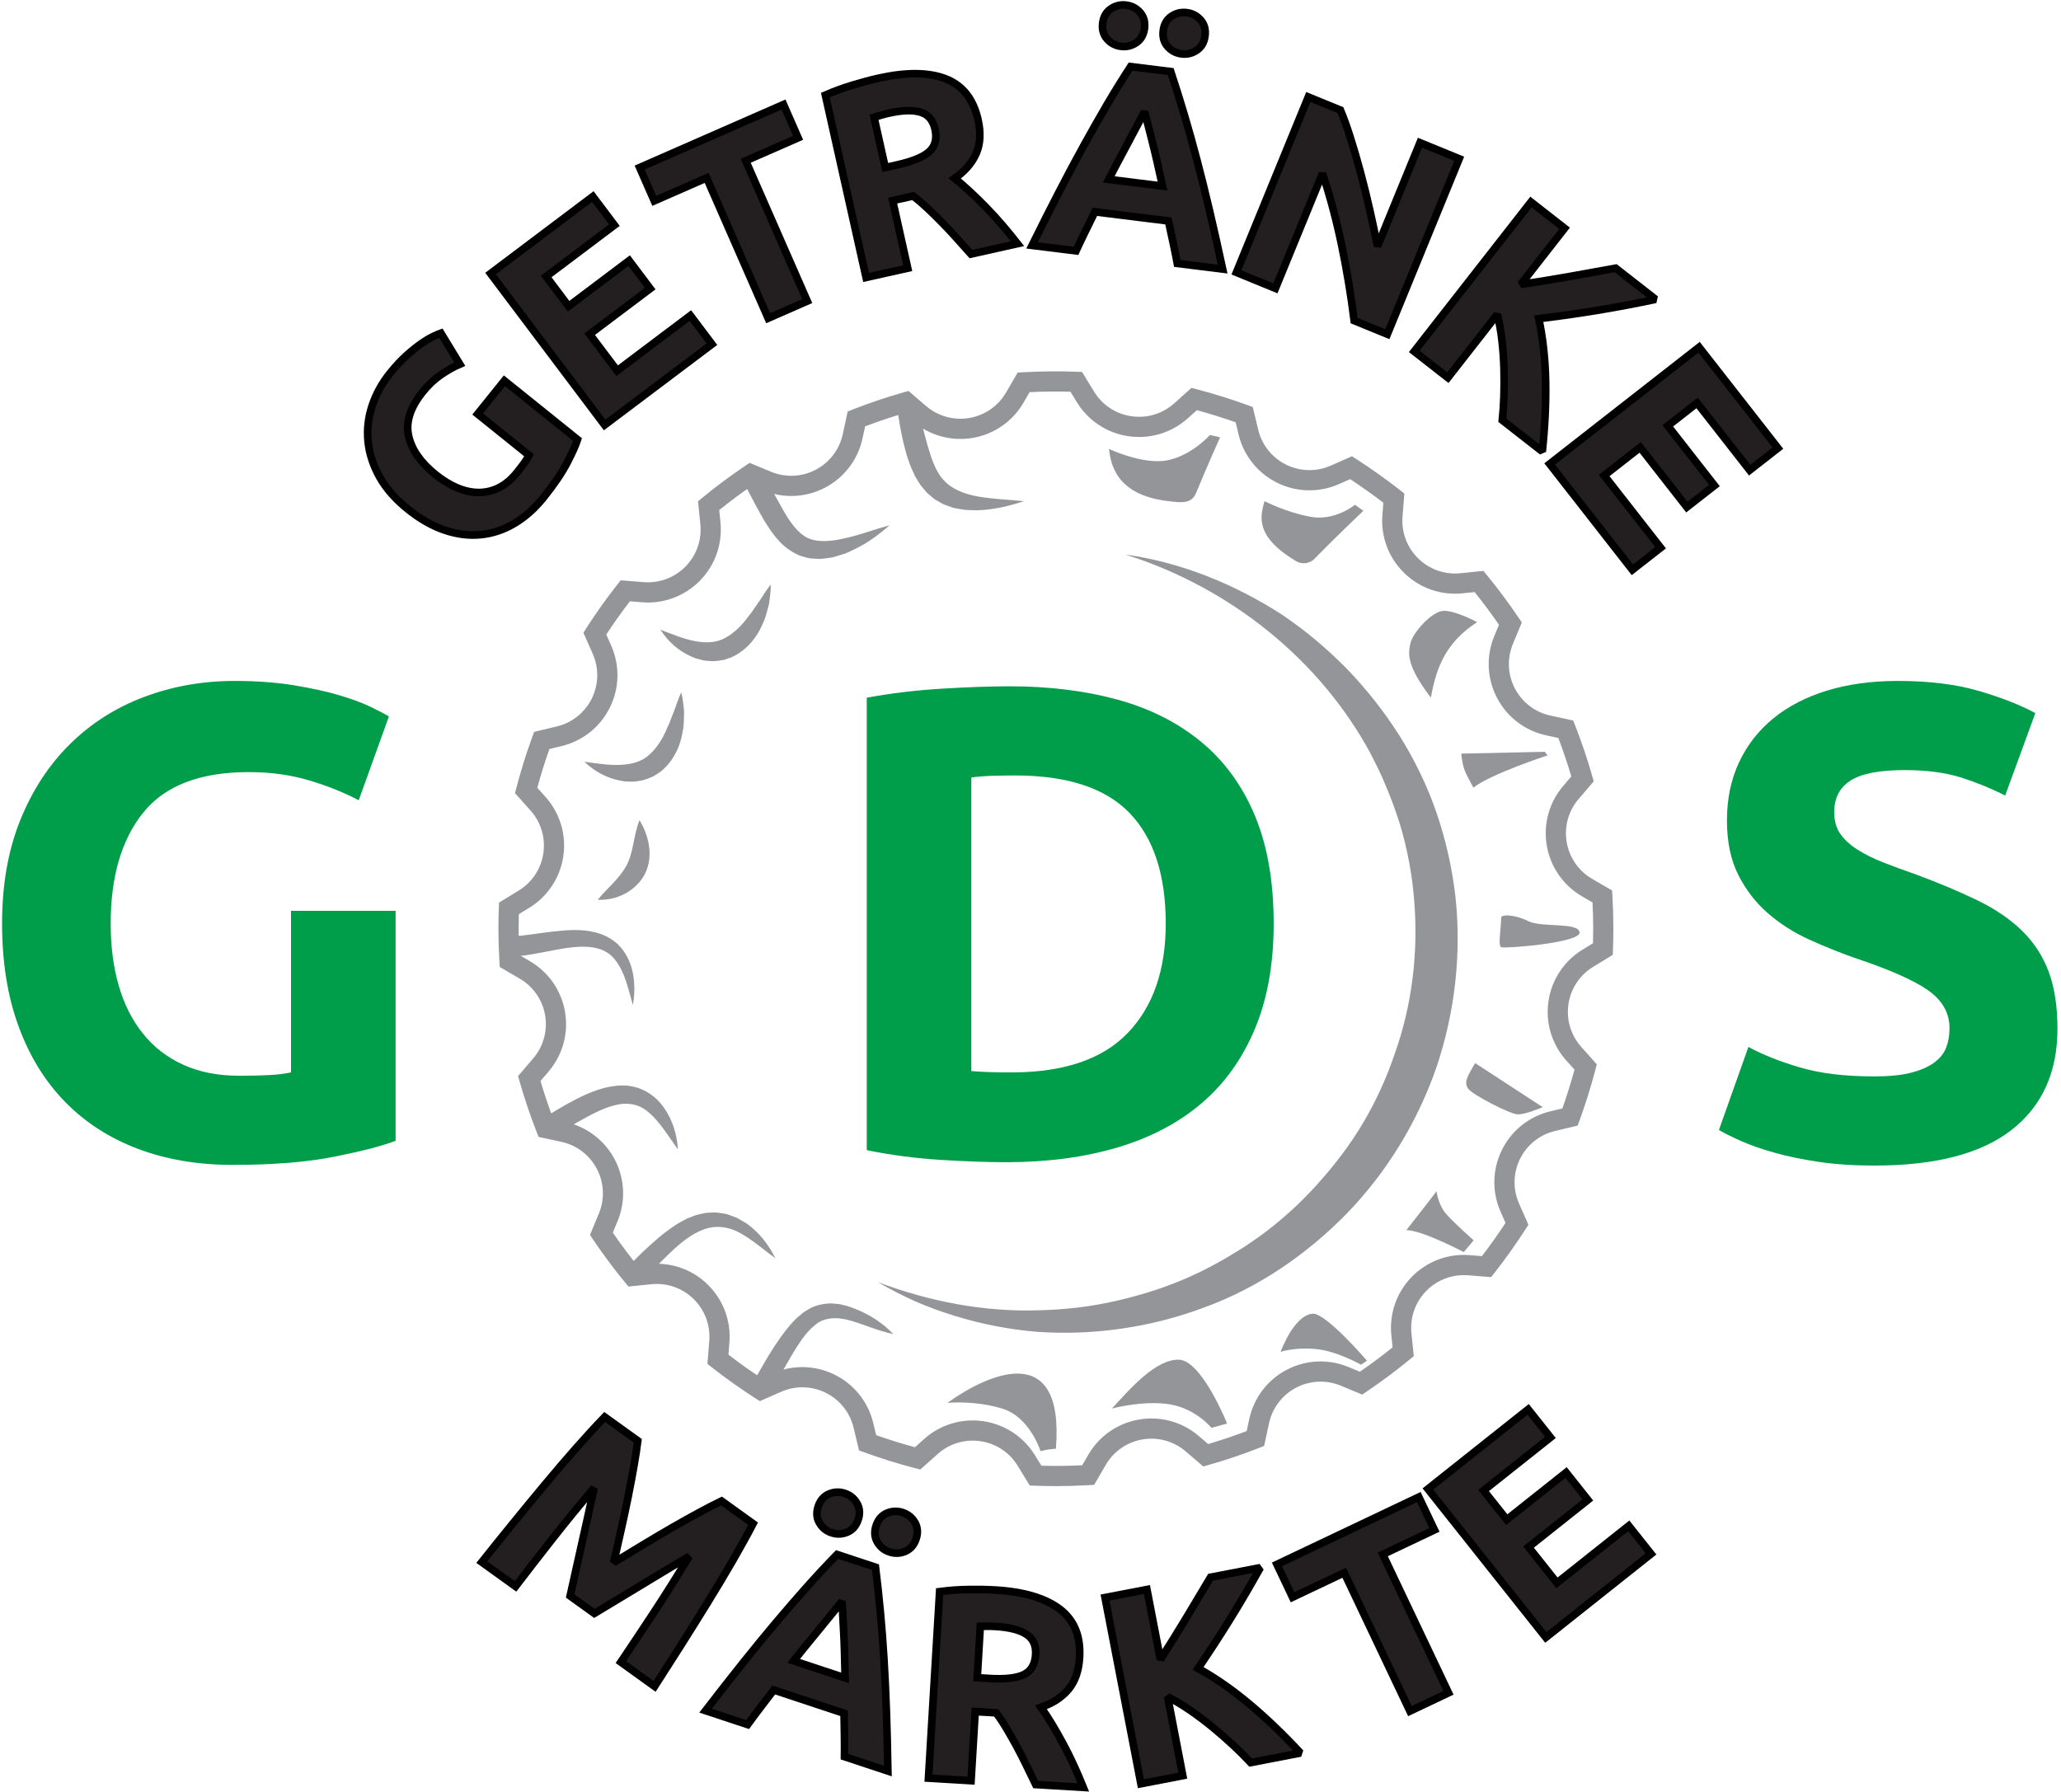 <?xml version="1.0" encoding="UTF-8" standalone="no"?>
<!DOCTYPE svg PUBLIC "-//W3C//DTD SVG 1.1//EN" "http://www.w3.org/Graphics/SVG/1.1/DTD/svg11.dtd">
<svg xmlns="http://www.w3.org/2000/svg" xmlns:xlink="http://www.w3.org/1999/xlink" xmlns:serif="http://www.serif.com/" width="69" height="60" viewBox="0 0 2650 2309" version="1.1" xml:space="preserve" style="fill-rule:evenodd;clip-rule:evenodd;stroke-miterlimit:2;">
    <g transform="matrix(4.167,0,0,4.167,0,0)">
        <path d="M130.058,121.191C126.203,125.981 124.748,130.511 125.692,134.781C126.636,139.052 129.414,143.043 134.029,146.755C136.27,148.558 138.515,149.931 140.762,150.87C143.011,151.81 145.218,152.283 147.384,152.289C149.551,152.295 151.633,151.799 153.631,150.8C155.629,149.801 157.477,148.248 159.174,146.138C160.093,144.996 160.858,144.002 161.468,143.153C162.079,142.305 162.564,141.52 162.929,140.798L147.043,128.016L155.316,117.734L177.925,135.925C177.419,137.545 176.344,139.938 174.701,143.104C173.057,146.271 170.627,149.853 167.411,153.851C164.653,157.279 161.623,159.964 158.324,161.906C155.023,163.848 151.568,164.994 147.955,165.345C144.344,165.696 140.632,165.226 136.821,163.933C133.011,162.642 129.216,160.474 125.437,157.434C121.614,154.358 118.708,151.042 116.718,147.486C114.729,143.931 113.542,140.299 113.161,136.589C112.78,132.88 113.184,129.206 114.375,125.566C115.565,121.928 117.433,118.526 119.979,115.362C121.711,113.21 123.419,111.38 125.101,109.873C126.784,108.369 128.315,107.139 129.696,106.187C131.078,105.236 132.292,104.512 133.343,104.017C134.392,103.523 135.168,103.189 135.671,103.013L141.523,112.609C139.645,113.415 137.698,114.508 135.681,115.888C133.664,117.271 131.789,119.038 130.058,121.191Z" style="fill:rgb(35,31,32);fill-rule:nonzero;"/>
        <path d="M130.058,121.191C126.203,125.981 124.748,130.511 125.692,134.781C126.636,139.052 129.414,143.043 134.029,146.755C136.27,148.558 138.515,149.931 140.762,150.87C143.011,151.81 145.218,152.283 147.384,152.289C149.551,152.295 151.633,151.799 153.631,150.8C155.629,149.801 157.477,148.248 159.174,146.138C160.093,144.996 160.858,144.002 161.468,143.153C162.079,142.305 162.564,141.52 162.929,140.798L147.043,128.016L155.316,117.734L177.925,135.925C177.419,137.545 176.344,139.938 174.701,143.104C173.057,146.271 170.627,149.853 167.411,153.851C164.653,157.279 161.623,159.964 158.324,161.906C155.023,163.848 151.568,164.994 147.955,165.345C144.344,165.696 140.632,165.226 136.821,163.933C133.011,162.642 129.216,160.474 125.437,157.434C121.614,154.358 118.708,151.042 116.718,147.486C114.729,143.931 113.542,140.299 113.161,136.589C112.78,132.88 113.184,129.206 114.375,125.566C115.565,121.928 117.433,118.526 119.979,115.362C121.711,113.21 123.419,111.38 125.101,109.873C126.784,108.369 128.315,107.139 129.696,106.187C131.078,105.236 132.292,104.512 133.343,104.017C134.392,103.523 135.168,103.189 135.671,103.013L141.523,112.609C139.645,113.415 137.698,114.508 135.681,115.888C133.664,117.271 131.789,119.038 130.058,121.191Z" style="fill:none;stroke:black;stroke-width:2.35px;"/>
        <path d="M186.298,131.42L151.027,84.587L182.655,60.767L189.322,69.62L168.237,85.5L175.159,94.691L193.878,80.592L200.393,89.243L181.673,103.341L190.173,114.627L212.812,97.577L219.479,106.429L186.298,131.42Z" style="fill:rgb(35,31,32);fill-rule:nonzero;"/>
        <path d="M186.298,131.42L151.027,84.587L182.655,60.767L189.322,69.62L168.237,85.5L175.159,94.691L193.878,80.592L200.393,89.243L181.673,103.341L190.173,114.627L212.812,97.577L219.479,106.429L186.298,131.42Z" style="fill:none;stroke:black;stroke-width:2.35px;"/>
        <path d="M241.606,32.314L246.124,42.619L229.93,49.719L248.952,93.109L236.864,98.408L217.842,55.018L201.648,62.117L197.13,51.812L241.606,32.314Z" style="fill:rgb(35,31,32);fill-rule:nonzero;"/>
        <path d="M241.606,32.314L246.124,42.619L229.93,49.719L248.952,93.109L236.864,98.408L217.842,55.018L201.648,62.117L197.13,51.812L241.606,32.314Z" style="fill:none;stroke:black;stroke-width:2.35px;"/>
        <path d="M274.17,34.996C273.233,35.205 272.401,35.421 271.67,35.641C270.939,35.862 270.25,36.074 269.602,36.276L273.067,51.799L276.7,50.988C281.543,49.907 284.876,48.528 286.698,46.849C288.519,45.172 289.105,42.874 288.454,39.956C287.827,37.149 286.321,35.39 283.938,34.679C281.555,33.969 278.299,34.074 274.17,34.996ZM270.976,24.18C279.563,22.263 286.481,22.322 291.732,24.357C296.983,26.393 300.328,30.63 301.766,37.071C302.663,41.089 302.468,44.557 301.184,47.472C299.898,50.39 297.683,52.95 294.534,55.155C296.01,56.329 297.585,57.696 299.264,59.257C300.941,60.819 302.624,62.466 304.311,64.198C305.998,65.931 307.663,67.755 309.304,69.672C310.946,71.588 312.495,73.482 313.953,75.351L299.553,78.567C298.085,76.93 296.597,75.269 295.089,73.582C293.582,71.896 292.06,70.27 290.522,68.707C288.983,67.143 287.479,65.673 286.012,64.296C284.545,62.92 283.11,61.693 281.711,60.618L275.353,62.038L280.017,82.928L267.136,85.803L254.546,29.409C257.23,28.232 260.047,27.198 262.999,26.308C265.949,25.419 268.608,24.709 270.976,24.18Z" style="fill:rgb(35,31,32);fill-rule:nonzero;"/>
        <path d="M274.17,34.996C273.233,35.205 272.401,35.421 271.67,35.641C270.939,35.862 270.25,36.074 269.602,36.276L273.067,51.799L276.7,50.988C281.543,49.907 284.876,48.528 286.698,46.849C288.519,45.172 289.105,42.874 288.454,39.956C287.827,37.149 286.321,35.39 283.938,34.679C281.555,33.969 278.299,34.074 274.17,34.996ZM270.976,24.18C279.563,22.263 286.481,22.322 291.732,24.357C296.983,26.393 300.328,30.63 301.766,37.071C302.663,41.089 302.468,44.557 301.184,47.472C299.898,50.39 297.683,52.95 294.534,55.155C296.01,56.329 297.585,57.696 299.264,59.257C300.941,60.819 302.624,62.466 304.311,64.198C305.998,65.931 307.663,67.755 309.304,69.672C310.946,71.588 312.495,73.482 313.953,75.351L299.553,78.567C298.085,76.93 296.597,75.269 295.089,73.582C293.582,71.896 292.06,70.27 290.522,68.707C288.983,67.143 287.479,65.673 286.012,64.296C284.545,62.92 283.11,61.693 281.711,60.618L275.353,62.038L280.017,82.928L267.136,85.803L254.546,29.409C257.23,28.232 260.047,27.198 262.999,26.308C265.949,25.419 268.608,24.709 270.976,24.18Z" style="fill:none;stroke:black;stroke-width:2.35px;"/>
        <path d="M364.683,16.665C362.947,16.449 361.508,15.688 360.364,14.38C359.218,13.074 358.768,11.441 359.012,9.481C359.255,7.522 360.09,6.049 361.522,5.061C362.95,4.075 364.533,3.688 366.269,3.903C368.003,4.118 369.443,4.881 370.588,6.188C371.732,7.495 372.185,9.129 371.94,11.087C371.697,13.047 370.859,14.52 369.432,15.507C367.999,16.495 366.419,16.88 364.683,16.665ZM353.216,34.507C352.82,35.316 352.249,36.413 351.506,37.797C350.763,39.181 349.913,40.782 348.958,42.599C348.003,44.416 346.936,46.415 345.765,48.596C344.591,50.778 343.39,53.069 342.162,55.47L358.799,57.537C358.221,54.903 357.659,52.385 357.11,49.983C356.561,47.581 356.03,45.38 355.516,43.38C355.001,41.38 354.55,39.619 354.166,38.095C353.779,36.572 353.461,35.377 353.216,34.507ZM345.962,14.339C344.227,14.123 342.785,13.362 341.641,12.054C340.497,10.748 340.046,9.115 340.289,7.155C340.533,5.196 341.369,3.723 342.8,2.735C344.229,1.749 345.81,1.361 347.546,1.577C349.281,1.793 350.721,2.555 351.867,3.861C353.012,5.17 353.462,6.803 353.22,8.761C352.975,10.721 352.139,12.194 350.709,13.181C349.278,14.169 347.695,14.554 345.962,14.339ZM363.361,81.463C362.965,79.36 362.527,77.198 362.048,74.975C361.567,72.752 361.088,70.537 360.612,68.333L337.888,65.51C336.89,67.542 335.89,69.577 334.888,71.618C333.883,73.659 332.939,75.645 332.053,77.573L318.452,75.884C321.42,69.887 324.216,64.352 326.842,59.278C329.467,54.206 332.013,49.435 334.477,44.967C336.942,40.499 339.349,36.266 341.699,32.266C344.048,28.268 346.456,24.375 348.923,20.589L361.338,22.131C362.749,26.399 364.119,30.761 365.45,35.217C366.781,39.674 368.098,44.37 369.395,49.305C370.695,54.24 372,59.489 373.306,65.051C374.613,70.613 375.975,76.665 377.389,83.205L363.361,81.463Z" style="fill:rgb(35,31,32);fill-rule:nonzero;"/>
        <path d="M364.683,16.665C362.947,16.449 361.508,15.688 360.364,14.38C359.218,13.074 358.768,11.441 359.012,9.481C359.255,7.522 360.09,6.049 361.522,5.061C362.95,4.075 364.533,3.688 366.269,3.903C368.003,4.118 369.443,4.881 370.588,6.188C371.732,7.495 372.185,9.129 371.94,11.087C371.697,13.047 370.859,14.52 369.432,15.507C367.999,16.495 366.419,16.88 364.683,16.665ZM353.216,34.507C352.82,35.316 352.249,36.413 351.506,37.797C350.763,39.181 349.913,40.782 348.958,42.599C348.003,44.416 346.936,46.415 345.765,48.596C344.591,50.778 343.39,53.069 342.162,55.47L358.799,57.537C358.221,54.903 357.659,52.385 357.11,49.983C356.561,47.581 356.03,45.38 355.516,43.38C355.001,41.38 354.55,39.619 354.166,38.095C353.779,36.572 353.461,35.377 353.216,34.507ZM345.962,14.339C344.227,14.123 342.785,13.362 341.641,12.054C340.497,10.748 340.046,9.115 340.289,7.155C340.533,5.196 341.369,3.723 342.8,2.735C344.229,1.749 345.81,1.361 347.546,1.577C349.281,1.793 350.721,2.555 351.867,3.861C353.012,5.17 353.462,6.803 353.22,8.761C352.975,10.721 352.139,12.194 350.709,13.181C349.278,14.169 347.695,14.554 345.962,14.339ZM363.361,81.463C362.965,79.36 362.527,77.198 362.048,74.975C361.567,72.752 361.088,70.537 360.612,68.333L337.888,65.51C336.89,67.542 335.89,69.577 334.888,71.618C333.883,73.659 332.939,75.645 332.053,77.573L318.452,75.884C321.42,69.887 324.216,64.352 326.842,59.278C329.467,54.206 332.013,49.435 334.477,44.967C336.942,40.499 339.349,36.266 341.699,32.266C344.048,28.268 346.456,24.375 348.923,20.589L361.338,22.131C362.749,26.399 364.119,30.761 365.45,35.217C366.781,39.674 368.098,44.37 369.395,49.305C370.695,54.24 372,59.489 373.306,65.051C374.613,70.613 375.975,76.665 377.389,83.205L363.361,81.463Z" style="fill:none;stroke:black;stroke-width:2.35px;"/>
        <path d="M418.049,99.147C417.096,91.504 415.823,83.822 414.233,76.099C412.642,68.378 410.649,60.888 408.26,53.631L393.701,89.174L381.644,84.236L403.866,29.982L413.81,34.054C414.826,36.482 415.864,39.376 416.928,42.736C417.988,46.096 419.019,49.643 420.02,53.374C421.02,57.107 421.966,60.937 422.856,64.866C423.745,68.796 424.552,72.555 425.277,76.143L438.392,44.123L450.527,49.093L428.305,103.347L418.049,99.147Z" style="fill:rgb(35,31,32);fill-rule:nonzero;"/>
        <path d="M418.049,99.147C417.096,91.504 415.823,83.822 414.233,76.099C412.642,68.378 410.649,60.888 408.26,53.631L393.701,89.174L381.644,84.236L403.866,29.982L413.81,34.054C414.826,36.482 415.864,39.376 416.928,42.736C417.988,46.096 419.019,49.643 420.02,53.374C421.02,57.107 421.966,60.937 422.856,64.866C423.745,68.796 424.552,72.555 425.277,76.143L438.392,44.123L450.527,49.093L428.305,103.347L418.049,99.147Z" style="fill:none;stroke:black;stroke-width:2.35px;"/>
        <path d="M463.852,129.946C464.09,127.711 464.256,125.224 464.349,122.486C464.441,119.747 464.449,116.917 464.366,113.997C464.283,111.077 464.077,108.176 463.744,105.296C463.411,102.415 462.931,99.726 462.303,97.225L447.016,116.794L436.615,108.669L472.708,62.467L483.108,70.591L469.543,87.957C474.412,87.236 479.424,86.422 484.578,85.509C489.731,84.599 494.506,83.739 498.901,82.929L511.243,92.57C505.174,93.859 499.197,94.988 493.317,95.958C487.435,96.929 481.37,97.79 475.121,98.545C476.408,104.515 477.117,110.957 477.245,117.871C477.374,124.784 477.029,132.029 476.217,139.606L463.852,129.946Z" style="fill:rgb(35,31,32);fill-rule:nonzero;"/>
        <path d="M463.852,129.946C464.09,127.711 464.256,125.224 464.349,122.486C464.441,119.747 464.449,116.917 464.366,113.997C464.283,111.077 464.077,108.176 463.744,105.296C463.411,102.415 462.931,99.726 462.303,97.225L447.016,116.794L436.615,108.669L472.708,62.467L483.108,70.591L469.543,87.957C474.412,87.236 479.424,86.422 484.578,85.509C489.731,84.599 494.506,83.739 498.901,82.929L511.243,92.57C505.174,93.859 499.197,94.988 493.317,95.958C487.435,96.929 481.37,97.79 475.121,98.545C476.408,104.515 477.117,110.957 477.245,117.871C477.374,124.784 477.029,132.029 476.217,139.606L463.852,129.946Z" style="fill:none;stroke:black;stroke-width:2.35px;"/>
        <path d="M478.491,143.468L524.69,107.372L549.067,138.57L540.334,145.394L524.081,124.594L515.016,131.678L529.444,150.145L520.912,156.812L506.483,138.346L495.35,147.045L512.8,169.378L504.066,176.201L478.491,143.468Z" style="fill:rgb(35,31,32);fill-rule:nonzero;"/>
        <path d="M478.491,143.468L524.69,107.372L549.067,138.57L540.334,145.394L524.081,124.594L515.016,131.678L529.444,150.145L520.912,156.812L506.483,138.346L495.35,147.045L512.8,169.378L504.066,176.201L478.491,143.468Z" style="fill:none;stroke:black;stroke-width:2.35px;"/>
        <path d="M196.554,445.528C196.294,447.634 195.904,450.185 195.387,453.182C194.868,456.179 194.264,459.391 193.575,462.819C192.885,466.249 192.143,469.727 191.349,473.255C190.553,476.781 189.804,480.099 189.103,483.206C191.825,481.552 194.731,479.785 197.823,477.909C200.912,476.032 203.973,474.223 207.005,472.476C210.035,470.732 212.889,469.136 215.566,467.692C218.241,466.246 220.536,465.065 222.449,464.148L232.203,471.162C230.389,474.65 228.269,478.492 225.843,482.688C223.416,486.883 220.829,491.206 218.081,495.654C215.332,500.105 212.554,504.55 209.744,508.989C206.933,513.43 204.269,517.594 201.753,521.48L191.312,513.972C194.5,509.249 197.939,504.08 201.629,498.465C205.317,492.851 208.925,487.109 212.453,481.239C210.242,482.568 207.792,484.036 205.103,485.646C202.413,487.253 199.734,488.87 197.068,490.496C194.401,492.122 191.843,493.669 189.393,495.138C186.943,496.606 184.852,497.864 183.123,498.913L175.636,493.529C176.079,491.556 176.607,489.174 177.22,486.384C177.832,483.595 178.483,480.676 179.175,477.63C179.868,474.585 180.547,471.531 181.217,468.47C181.885,465.407 182.497,462.617 183.054,460.1C178.611,465.312 174.316,470.56 170.17,475.844C166.021,481.129 162.217,486.035 158.754,490.561L148.313,483.053C151.195,479.43 154.295,475.579 157.61,471.502C160.923,467.424 164.252,463.374 167.596,459.353C170.938,455.331 174.213,451.502 177.418,447.867C180.622,444.232 183.589,440.999 186.319,438.168L196.554,445.528Z" style="fill:rgb(35,31,32);fill-rule:nonzero;"/>
        <path d="M196.554,445.528C196.294,447.634 195.904,450.185 195.387,453.182C194.868,456.179 194.264,459.391 193.575,462.819C192.885,466.249 192.143,469.727 191.349,473.255C190.553,476.781 189.804,480.099 189.103,483.206C191.825,481.552 194.731,479.785 197.823,477.909C200.912,476.032 203.973,474.223 207.005,472.476C210.035,470.732 212.889,469.136 215.566,467.692C218.241,466.246 220.536,465.065 222.449,464.148L232.203,471.162C230.389,474.65 228.269,478.492 225.843,482.688C223.416,486.883 220.829,491.206 218.081,495.654C215.332,500.105 212.554,504.55 209.744,508.989C206.933,513.43 204.269,517.594 201.753,521.48L191.312,513.972C194.5,509.249 197.939,504.08 201.629,498.465C205.317,492.851 208.925,487.109 212.453,481.239C210.242,482.568 207.792,484.036 205.103,485.646C202.413,487.253 199.734,488.87 197.068,490.496C194.401,492.122 191.843,493.669 189.393,495.138C186.943,496.606 184.852,497.864 183.123,498.913L175.636,493.529C176.079,491.556 176.607,489.174 177.22,486.384C177.832,483.595 178.483,480.676 179.175,477.63C179.868,474.585 180.547,471.531 181.217,468.47C181.885,465.407 182.497,462.617 183.054,460.1C178.611,465.312 174.316,470.56 170.17,475.844C166.021,481.129 162.217,486.035 158.754,490.561L148.313,483.053C151.195,479.43 154.295,475.579 157.61,471.502C160.923,467.424 164.252,463.374 167.596,459.353C170.938,455.331 174.213,451.502 177.418,447.867C180.622,444.232 183.589,440.999 186.319,438.168L196.554,445.528Z" style="fill:none;stroke:black;stroke-width:2.35px;"/>
        <path d="M274.401,479.918C272.741,479.368 271.477,478.341 270.609,476.835C269.741,475.33 269.618,473.641 270.239,471.767C270.86,469.893 271.967,468.611 273.563,467.921C275.158,467.232 276.785,467.161 278.445,467.711C280.104,468.262 281.368,469.29 282.237,470.795C283.103,472.301 283.227,473.99 282.607,475.863C281.986,477.738 280.877,479.021 279.283,479.709C277.687,480.399 276.06,480.468 274.401,479.918ZM256.492,473.985C254.832,473.436 253.568,472.407 252.701,470.903C251.831,469.397 251.709,467.708 252.33,465.832C252.951,463.959 254.059,462.678 255.654,461.987C257.247,461.299 258.876,461.229 260.536,461.778C262.195,462.327 263.459,463.356 264.327,464.861C265.195,466.367 265.319,468.057 264.698,469.93C264.077,471.805 262.968,473.086 261.374,473.776C259.778,474.465 258.151,474.534 256.492,473.985ZM259.674,495.182C259.126,495.897 258.353,496.862 257.354,498.073C256.354,499.287 255.21,500.692 253.918,502.287C252.626,503.883 251.192,505.635 249.616,507.546C248.04,509.456 246.415,511.469 244.741,513.584L260.656,518.858C260.603,516.162 260.543,513.582 260.474,511.12C260.403,508.657 260.311,506.393 260.198,504.331C260.083,502.27 259.984,500.455 259.903,498.885C259.821,497.317 259.745,496.082 259.674,495.182ZM260.463,543.213C260.484,541.074 260.478,538.867 260.441,536.594C260.403,534.32 260.364,532.055 260.328,529.8L238.592,522.599C237.217,524.396 235.838,526.197 234.456,528.003C233.074,529.81 231.76,531.573 230.516,533.291L217.505,528.982C221.586,523.68 225.408,518.797 228.973,514.332C232.538,509.868 235.964,505.686 239.253,501.784C242.543,497.883 245.729,494.201 248.814,490.736C251.899,487.273 255.02,483.925 258.177,480.693L270.053,484.627C270.604,489.088 271.098,493.634 271.534,498.264C271.969,502.896 272.344,507.756 272.656,512.852C272.968,517.946 273.222,523.349 273.419,529.058C273.616,534.768 273.77,540.968 273.882,547.659L260.463,543.213Z" style="fill:rgb(35,31,32);fill-rule:nonzero;"/>
        <path d="M274.401,479.918C272.741,479.368 271.477,478.341 270.609,476.835C269.741,475.33 269.618,473.641 270.239,471.767C270.86,469.893 271.967,468.611 273.563,467.921C275.158,467.232 276.785,467.161 278.445,467.711C280.104,468.262 281.368,469.29 282.237,470.795C283.103,472.301 283.227,473.99 282.607,475.863C281.986,477.738 280.877,479.021 279.283,479.709C277.687,480.399 276.06,480.468 274.401,479.918ZM256.492,473.985C254.832,473.436 253.568,472.407 252.701,470.903C251.831,469.397 251.709,467.708 252.33,465.832C252.951,463.959 254.059,462.678 255.654,461.987C257.247,461.299 258.876,461.229 260.536,461.778C262.195,462.327 263.459,463.356 264.327,464.861C265.195,466.367 265.319,468.057 264.698,469.93C264.077,471.805 262.968,473.086 261.374,473.776C259.778,474.465 258.151,474.534 256.492,473.985ZM259.674,495.182C259.126,495.897 258.353,496.862 257.354,498.073C256.354,499.287 255.21,500.692 253.918,502.287C252.626,503.883 251.192,505.635 249.616,507.546C248.04,509.456 246.415,511.469 244.741,513.584L260.656,518.858C260.603,516.162 260.543,513.582 260.474,511.12C260.403,508.657 260.311,506.393 260.198,504.331C260.083,502.27 259.984,500.455 259.903,498.885C259.821,497.317 259.745,496.082 259.674,495.182ZM260.463,543.213C260.484,541.074 260.478,538.867 260.441,536.594C260.403,534.32 260.364,532.055 260.328,529.8L238.592,522.599C237.217,524.396 235.838,526.197 234.456,528.003C233.074,529.81 231.76,531.573 230.516,533.291L217.505,528.982C221.586,523.68 225.408,518.797 228.973,514.332C232.538,509.868 235.964,505.686 239.253,501.784C242.543,497.883 245.729,494.201 248.814,490.736C251.899,487.273 255.02,483.925 258.177,480.693L270.053,484.627C270.604,489.088 271.098,493.634 271.534,498.264C271.969,502.896 272.344,507.756 272.656,512.852C272.968,517.946 273.222,523.349 273.419,529.058C273.616,534.768 273.77,540.968 273.882,547.659L260.463,543.213Z" style="fill:none;stroke:black;stroke-width:2.35px;"/>
        <path d="M307.198,502.954C306.239,502.897 305.38,502.875 304.617,502.884C303.853,502.896 303.132,502.909 302.454,502.924L301.503,518.802L305.22,519.024C310.173,519.321 313.757,518.913 315.971,517.802C318.184,516.693 319.381,514.646 319.56,511.66C319.731,508.789 318.768,506.685 316.674,505.343C314.579,504.003 311.42,503.206 307.198,502.954ZM307.109,491.677C315.893,492.202 322.525,494.166 327.013,497.57C331.499,500.976 333.544,505.971 333.151,512.558C332.905,516.668 331.762,519.948 329.723,522.397C327.683,524.846 324.847,526.696 321.213,527.946C322.308,529.483 323.443,531.231 324.627,533.194C325.809,535.158 326.974,537.205 328.116,539.335C329.26,541.467 330.357,543.679 331.406,545.974C332.455,548.269 333.422,550.516 334.309,552.716L319.581,551.835C318.622,549.857 317.648,547.85 316.665,545.812C315.681,543.777 314.666,541.793 313.618,539.866C312.571,537.94 311.531,536.112 310.501,534.384C309.469,532.655 308.428,531.081 307.379,529.662L300.877,529.274L299.599,550.639L286.425,549.851L289.875,492.171C292.78,491.781 295.772,491.565 298.855,491.522C301.936,491.481 304.688,491.532 307.109,491.677Z" style="fill:rgb(35,31,32);fill-rule:nonzero;"/>
        <path d="M307.198,502.954C306.239,502.897 305.38,502.875 304.617,502.884C303.853,502.896 303.132,502.909 302.454,502.924L301.503,518.802L305.22,519.024C310.173,519.321 313.757,518.913 315.971,517.802C318.184,516.693 319.381,514.646 319.56,511.66C319.731,508.789 318.768,506.685 316.674,505.343C314.579,504.003 311.42,503.206 307.198,502.954ZM307.109,491.677C315.893,492.202 322.525,494.166 327.013,497.57C331.499,500.976 333.544,505.971 333.151,512.558C332.905,516.668 331.762,519.948 329.723,522.397C327.683,524.846 324.847,526.696 321.213,527.946C322.308,529.483 323.443,531.231 324.627,533.194C325.809,535.158 326.974,537.205 328.116,539.335C329.26,541.467 330.357,543.679 331.406,545.974C332.455,548.269 333.422,550.516 334.309,552.716L319.581,551.835C318.622,549.857 317.648,547.85 316.665,545.812C315.681,543.777 314.666,541.793 313.618,539.866C312.571,537.94 311.531,536.112 310.501,534.384C309.469,532.655 308.428,531.081 307.379,529.662L300.877,529.274L299.599,550.639L286.425,549.851L289.875,492.171C292.78,491.781 295.772,491.565 298.855,491.522C301.936,491.481 304.688,491.532 307.109,491.677Z" style="fill:none;stroke:black;stroke-width:2.35px;"/>
        <path d="M386.044,545.048C384.517,543.399 382.752,541.639 380.749,539.768C378.747,537.898 376.618,536.032 374.364,534.174C372.109,532.317 369.788,530.567 367.398,528.923C365.009,527.281 362.666,525.875 360.368,524.704L365.065,549.088L352.105,551.584L341.017,494.014L353.977,491.517L358.143,513.154C360.802,509.013 363.482,504.7 366.184,500.216C368.885,495.735 371.375,491.571 373.654,487.727L389.034,484.765C386.016,490.186 382.936,495.431 379.803,500.5C376.668,505.57 373.329,510.707 369.789,515.912C375.136,518.867 380.456,522.568 385.75,527.016C391.044,531.465 396.276,536.487 401.452,542.079L386.044,545.048Z" style="fill:rgb(35,31,32);fill-rule:nonzero;"/>
        <path d="M386.044,545.048C384.517,543.399 382.752,541.639 380.749,539.768C378.747,537.898 376.618,536.032 374.364,534.174C372.109,532.317 369.788,530.567 367.398,528.923C365.009,527.281 362.666,525.875 360.368,524.704L365.065,549.088L352.105,551.584L341.017,494.014L353.977,491.517L358.143,513.154C360.802,509.013 363.482,504.7 366.184,500.216C368.885,495.735 371.375,491.571 373.654,487.727L389.034,484.765C386.016,490.186 382.936,495.431 379.803,500.5C376.668,505.57 373.329,510.707 369.789,515.912C375.136,518.867 380.456,522.568 385.75,527.016C391.044,531.465 396.276,536.487 401.452,542.079L386.044,545.048Z" style="fill:none;stroke:black;stroke-width:2.35px;"/>
        <path d="M438.041,462.923L442.868,473.087L426.894,480.672L447.217,523.47L435.294,529.13L414.973,486.333L399,493.917L394.173,483.752L438.041,462.923Z" style="fill:rgb(35,31,32);fill-rule:nonzero;"/>
        <path d="M438.041,462.923L442.868,473.087L426.894,480.672L447.217,523.47L435.294,529.13L414.973,486.333L399,493.917L394.173,483.752L438.041,462.923Z" style="fill:none;stroke:black;stroke-width:2.35px;"/>
        <path d="M477.309,506.347L440.842,460.439L471.845,435.812L478.738,444.489L458.068,460.907L465.226,469.917L483.575,455.341L490.31,463.819L471.961,478.397L480.749,489.459L502.941,471.83L509.835,480.509L477.309,506.347Z" style="fill:rgb(35,31,32);fill-rule:nonzero;"/>
        <path d="M477.309,506.347L440.842,460.439L471.845,435.812L478.738,444.489L458.068,460.907L465.226,469.917L483.575,455.341L490.31,463.819L471.961,478.397L480.749,489.459L502.941,471.83L509.835,480.509L477.309,506.347Z" style="fill:none;stroke:black;stroke-width:2.35px;"/>
        <path d="M203.554,194.734C207.41,196.186 210.963,197.695 214.434,198.285C217.888,198.917 220.996,198.721 223.647,197.219C226.306,195.764 228.827,193.353 230.961,190.337C231.235,189.97 231.555,189.631 231.828,189.253L232.604,188.073C233.132,187.287 233.687,186.503 234.265,185.715C235.345,184.091 236.338,182.393 237.663,180.754C237.664,182.808 237.422,184.84 237.102,186.88C236.857,187.874 236.591,188.872 236.296,189.868C236.027,190.872 235.691,191.861 235.205,192.808C233.628,196.666 230.777,200.46 226.531,202.757C225.51,203.363 224.283,203.649 223.157,204.058C221.975,204.263 220.758,204.466 219.576,204.46C218.401,204.351 217.194,204.38 216.105,204.019L214.455,203.584L212.918,202.939C208.884,201.128 205.793,198.182 203.554,194.734Z" style="fill:rgb(147,149,152);fill-rule:nonzero;"/>
        <path d="M180.049,235.563C184.136,236.085 187.941,236.732 191.455,236.504C194.961,236.321 197.94,235.413 200.172,233.339C202.423,231.309 204.319,228.381 205.698,224.952C205.88,224.532 206.113,224.129 206.291,223.697L206.774,222.37C207.106,221.484 207.465,220.593 207.845,219.693C208.52,217.863 209.095,215.982 210.006,214.081C210.48,216.079 210.715,218.112 210.874,220.17C210.867,221.194 210.837,222.227 210.781,223.264C210.751,224.303 210.653,225.342 210.399,226.376C209.756,230.494 207.859,234.844 204.258,238.061C203.404,238.886 202.277,239.447 201.276,240.105C200.173,240.578 199.036,241.057 197.884,241.324C196.716,241.49 195.548,241.797 194.406,241.696L192.699,241.655L191.056,241.382C186.712,240.552 183.024,238.401 180.049,235.563Z" style="fill:rgb(147,149,152);fill-rule:nonzero;"/>
        <path d="M197.092,253.634C198.566,256.093 199.525,258.559 199.992,261.35C200.429,264.093 200.245,267.335 198.768,270.209C197.316,273.081 194.88,275.191 192.344,276.481C189.777,277.78 187.021,278.34 184.168,278.238C185.967,275.968 187.872,274.289 189.445,272.517C191.037,270.773 192.303,269.124 193.192,267.398C194.088,265.676 194.611,263.674 195.098,261.306C195.604,258.953 195.995,256.299 197.092,253.634Z" style="fill:rgb(147,149,152);fill-rule:nonzero;"/>
        <path d="M157.715,289.531C161.538,289.401 165.7,288.584 170.002,288.097C174.297,287.648 178.874,287.106 183.593,288.355C185.921,288.969 188.248,290.078 190.098,291.75C191.942,293.43 193.245,295.533 194.095,297.68C194.94,299.845 195.336,302.075 195.444,304.276C195.609,306.473 195.383,308.659 195.027,310.795C193.871,306.621 192.939,302.494 191.049,299.08C190.136,297.377 188.964,295.906 187.535,294.864C186.097,293.831 184.41,293.235 182.6,292.953C178.958,292.429 174.926,293.001 170.869,293.77C168.831,294.169 166.758,294.592 164.619,294.958C162.48,295.33 160.28,295.683 157.934,295.774L157.715,289.531Z" style="fill:rgb(147,149,152);fill-rule:nonzero;"/>
        <path d="M166.662,346.139C170.301,343.983 173.985,341.65 178.018,339.629C182.034,337.654 186.478,335.755 191.646,335.659C194.207,335.613 196.909,336.263 199.184,337.541C201.473,338.813 203.298,340.609 204.67,342.559C207.395,346.497 208.673,350.925 208.959,355.405C206.317,351.767 204.09,348.114 201.342,345.294C199.959,343.925 198.524,342.712 196.907,342.074C195.303,341.423 193.628,341.191 191.863,341.337C188.317,341.688 184.609,343.373 180.966,345.324C177.306,347.295 173.627,349.543 169.697,351.598L166.662,346.139Z" style="fill:rgb(147,149,152);fill-rule:nonzero;"/>
        <path d="M192.808,392.34C196.004,389.188 199.209,385.914 202.813,382.88C204.615,381.362 206.535,379.917 208.579,378.583C209.647,377.96 210.723,377.338 211.844,376.784L213.626,376.085C214.207,375.834 214.816,375.637 215.469,375.517L217.373,375.094C218.012,374.981 218.689,375.002 219.341,374.958C220.657,374.811 221.957,375.083 223.243,375.284C223.899,375.345 224.495,375.591 225.097,375.807L226.893,376.466C228.022,377.007 229.062,377.686 230.132,378.294C234.141,381.111 237.017,384.932 239.093,389.08C235.299,386.337 231.982,383.372 228.268,381.332C224.572,379.234 220.517,378.819 216.887,380.194C213.232,381.531 209.852,384.24 206.704,387.246C203.54,390.266 200.457,393.552 197.2,396.78L192.808,392.34Z" style="fill:rgb(147,149,152);fill-rule:nonzero;"/>
        <path d="M231.832,428.232C232.929,426.211 234.03,424.218 235.209,422.223C236.351,420.227 237.547,418.226 238.833,416.271C240.144,414.313 241.491,412.361 243.046,410.469C243.776,409.511 244.727,408.619 245.56,407.703C246.012,407.257 246.55,406.85 247.051,406.437C247.564,406.028 248.04,405.598 248.667,405.278C250.886,403.719 253.835,403.045 256.488,403.053L258.467,403.222C259.127,403.273 259.713,403.493 260.336,403.624C261.591,403.881 262.724,404.325 263.852,404.769C268.335,406.562 272.265,409.09 275.563,412.536C270.887,411.547 266.758,409.67 262.606,408.451C261.569,408.162 260.536,407.876 259.523,407.789C259.022,407.741 258.505,407.593 258.021,407.62L256.577,407.652C254.721,407.878 253.028,408.331 251.572,409.569C248.579,411.823 246.179,415.67 243.936,419.438C241.694,423.277 239.544,427.293 237.3,431.251L231.832,428.232Z" style="fill:rgb(147,149,152);fill-rule:nonzero;"/>
        <path d="M234.158,145.048C236.829,149.095 239.023,153.362 241.256,157.3C243.464,161.246 245.862,164.731 249.013,166.326C252.219,167.858 256.6,167.405 260.935,166.363C265.34,165.401 269.716,163.691 274.383,162.425C270.779,165.61 266.865,168.46 262.311,170.432C261.747,170.687 261.189,170.962 260.614,171.201L258.79,171.755L256.95,172.303C256.325,172.468 255.647,172.519 254.991,172.612C254.328,172.691 253.666,172.786 252.995,172.841L250.898,172.732C249.492,172.762 248.091,172.2 246.683,171.845C244.024,170.684 241.575,168.931 239.886,166.892C238.08,164.887 236.747,162.754 235.459,160.66C233.014,156.436 230.993,152.283 228.808,148.27L234.158,145.048Z" style="fill:rgb(147,149,152);fill-rule:nonzero;"/>
        <path d="M282.35,123.76C283.766,128.297 284.797,132.898 286.002,137.247C287.265,141.536 288.546,145.751 291.106,148.444C293.552,151.21 297.492,152.811 301.96,153.567C306.418,154.329 311.138,154.525 315.949,154.969C311.381,156.493 306.659,157.603 301.666,157.799C300.407,157.796 299.14,157.733 297.862,157.681C296.579,157.461 295.266,157.324 293.969,156.976C292.695,156.486 291.341,156.199 290.134,155.421C289.519,155.071 288.887,154.738 288.288,154.354C287.728,153.914 287.191,153.44 286.646,152.973C286.071,152.524 285.617,151.991 285.173,151.445C284.729,150.903 284.248,150.368 283.845,149.806C283.159,148.656 282.301,147.498 281.838,146.293C281.284,145.097 280.744,143.896 280.359,142.703C279.899,141.506 279.561,140.299 279.255,139.114C277.979,134.344 277.188,129.664 276.647,124.958L282.35,123.76Z" style="fill:rgb(147,149,152);fill-rule:nonzero;"/>
        <path d="M321.327,453.237C325.452,453.354 329.549,453.318 333.953,453.103L335.843,449.851C339.221,444.047 344.951,440.076 351.567,438.954C358.18,437.823 364.903,439.691 370.005,444.057L372.907,446.541C376.901,445.362 380.893,444.019 384.814,442.528L385.619,438.794C387.036,432.232 391.261,426.684 397.207,423.573C403.156,420.458 410.123,420.153 416.317,422.728L419.813,424.18C423.269,421.803 426.66,419.278 429.926,416.65L429.544,412.897C428.863,406.219 431.165,399.639 435.859,394.841C440.551,390.044 447.085,387.58 453.773,388.131L457.542,388.431C460.098,385.112 462.547,381.67 464.847,378.162L463.315,374.694C460.605,368.554 460.76,361.585 463.74,355.571C466.722,349.558 472.176,345.213 478.704,343.652L482.426,342.764C483.815,338.843 485.07,334.822 486.171,330.768L483.627,327.926C479.15,322.924 477.144,316.244 478.123,309.604C479.102,302.963 482.946,297.148 488.674,293.648L491.882,291.688C491.924,290.192 491.952,288.692 491.952,287.185C491.952,284.571 491.882,281.846 491.744,279.062L488.492,277.168C482.69,273.794 478.72,268.063 477.599,261.444C476.475,254.828 478.334,248.108 482.7,243.009L485.185,240.105C484.009,236.117 482.662,232.127 481.171,228.198L477.436,227.393C470.875,225.976 465.327,221.752 462.217,215.805C459.104,209.859 458.795,202.893 461.372,196.694L462.823,193.201C460.448,189.747 457.924,186.356 455.292,183.089L451.54,183.47C444.846,184.159 438.281,181.845 433.482,177.153C428.685,172.46 426.241,165.929 426.774,159.239L427.074,155.47C423.762,152.921 420.319,150.471 416.806,148.168L413.337,149.699C407.197,152.409 400.223,152.253 394.211,149.27C388.197,146.289 383.854,140.835 382.295,134.306L381.408,130.587C377.485,129.196 373.463,127.942 369.41,126.841L366.568,129.385C361.567,133.861 354.899,135.866 348.247,134.89C341.606,133.913 335.791,130.068 332.29,124.341L330.329,121.133C326.223,121.019 322.06,121.051 317.703,121.268L315.813,124.52C312.435,130.322 306.706,134.293 300.088,135.416C293.474,136.53 286.751,134.678 281.651,130.314L278.748,127.827C274.751,129.008 270.759,130.354 266.842,131.842L266.037,135.576C264.618,142.139 260.394,147.687 254.447,150.798C248.5,153.91 241.537,154.219 235.338,151.643L231.843,150.191C228.387,152.568 224.996,155.093 221.73,157.721L222.112,161.474C222.793,168.152 220.491,174.732 215.797,179.53C211.103,184.326 204.567,186.789 197.883,186.239L194.114,185.94C191.559,189.258 189.109,192.701 186.809,196.209L188.341,199.675C191.051,205.817 190.896,212.788 187.913,218.801C184.933,224.815 179.478,229.157 172.95,230.717L169.23,231.606C167.838,235.529 166.583,239.552 165.485,243.603L168.029,246.444C172.505,251.447 174.51,258.124 173.533,264.765C172.555,271.406 168.71,277.221 162.982,280.723L159.775,282.684C159.733,284.179 159.704,285.68 159.704,287.185C159.704,289.797 159.775,292.523 159.912,295.309L163.164,297.203C168.966,300.576 172.936,306.308 174.058,312.926C175.181,319.542 173.322,326.263 168.956,331.361L166.471,334.264C167.648,338.252 168.994,342.243 170.487,346.171L174.22,346.98C180.779,348.395 186.327,352.617 189.439,358.564C192.552,364.51 192.861,371.476 190.284,377.674L188.833,381.17C191.211,384.63 193.736,388.019 196.365,391.282L200.116,390.901C206.795,390.222 213.377,392.522 218.173,397.217C222.97,401.911 225.415,408.44 224.881,415.13L224.582,418.901C227.898,421.452 231.341,423.901 234.85,426.203L238.319,424.671C244.459,421.961 251.43,422.116 257.443,425.099C263.456,428.079 267.801,433.534 269.361,440.065L270.248,443.783C274.164,445.17 278.186,446.427 282.247,447.528L285.088,444.984C290.089,440.511 296.76,438.504 303.409,439.481C310.05,440.457 315.865,444.303 319.366,450.029L321.327,453.237ZM325.828,459.553C323.685,459.553 321.552,459.501 319.426,459.423L317.749,459.361L314.038,453.287C311.507,449.147 307.301,446.366 302.499,445.66C297.7,444.949 292.87,446.404 289.253,449.639L283.906,454.422L282.285,454.001C276.938,452.609 271.636,450.953 266.529,449.08L264.954,448.504L263.285,441.514C262.158,436.794 259.017,432.85 254.668,430.694C250.32,428.539 245.283,428.423 240.841,430.386L234.291,433.275L232.88,432.369C228.249,429.4 223.716,426.174 219.404,422.785L218.088,421.751L218.656,414.634C219.041,409.795 217.273,405.075 213.806,401.682C210.339,398.287 205.586,396.624 200.749,397.114L193.656,397.837L192.592,396.544C189.105,392.302 185.781,387.839 182.709,383.274L181.772,381.881L184.517,375.278C186.378,370.797 186.157,365.76 183.907,361.459C181.656,357.16 177.645,354.107 172.902,353.084L165.883,351.567L165.271,350.006C163.259,344.868 161.485,339.606 159.998,334.366L159.54,332.755L164.211,327.299C167.367,323.612 168.712,318.754 167.901,313.969C167.089,309.184 164.218,305.041 160.022,302.601L153.864,299.017L153.765,297.342C153.563,293.856 153.46,290.438 153.46,287.185C153.46,285.04 153.511,282.908 153.59,280.781L153.651,279.106L159.725,275.394C163.866,272.863 166.646,268.656 167.354,263.856C168.061,259.055 166.61,254.226 163.375,250.61L158.59,245.262L159.012,243.641C160.4,238.31 162.056,233.01 163.93,227.887L164.508,226.314L171.498,224.641C176.219,223.514 180.163,220.375 182.318,216.027C184.475,211.678 184.587,206.637 182.627,202.197L179.737,195.65L180.643,194.238C183.611,189.611 186.836,185.078 190.229,180.762L191.263,179.446L198.379,180.014C203.23,180.402 207.937,178.632 211.332,175.162C214.726,171.693 216.39,166.935 215.898,162.108L215.175,155.011L216.47,153.948C220.714,150.46 225.179,147.136 229.739,144.067L231.131,143.131L237.734,145.875C242.214,147.736 247.249,147.511 251.552,145.265C255.852,143.014 258.906,139.004 259.93,134.258L261.446,127.24L263.006,126.628C268.127,124.623 273.387,122.848 278.643,121.354L280.257,120.896L285.714,125.569C289.402,128.724 294.264,130.063 299.043,129.257C303.829,128.445 307.973,125.575 310.414,121.381L313.996,115.221L315.67,115.121C321.405,114.788 326.856,114.751 332.23,114.948L333.907,115.009L337.618,121.083C340.149,125.224 344.354,128.005 349.157,128.71C353.954,129.423 358.787,127.965 362.402,124.732L367.75,119.946L369.371,120.368C374.706,121.758 380.008,123.414 385.127,125.291L386.702,125.866L388.371,132.857C389.498,137.575 392.638,141.519 396.986,143.674C401.331,145.833 406.371,145.942 410.815,143.985L417.364,141.094L418.776,142C423.41,144.975 427.944,148.198 432.252,151.586L433.568,152.619L433,159.735C432.615,164.573 434.383,169.294 437.852,172.689C441.321,176.084 446.074,177.745 450.907,177.257L458,176.534L459.063,177.827C462.556,182.076 465.882,186.541 468.947,191.097L469.884,192.489L467.139,199.09C465.277,203.572 465.499,208.609 467.749,212.91C470,217.209 474.011,220.262 478.756,221.286L485.772,222.802L486.385,224.362C488.396,229.501 490.171,234.763 491.658,240.002L492.116,241.611L487.445,247.072C484.289,250.758 482.944,255.616 483.755,260.402C484.567,265.187 487.437,269.329 491.634,271.77L497.792,275.354L497.891,277.028C498.093,280.515 498.196,283.933 498.196,287.185C498.196,289.33 498.144,291.462 498.066,293.587L498.006,295.262L491.931,298.977C487.79,301.508 485.01,305.713 484.302,310.514C483.595,315.316 485.046,320.145 488.28,323.761L493.065,329.109L492.644,330.73C491.254,336.067 489.599,341.366 487.726,346.484L487.147,348.059L480.156,349.728C475.435,350.855 471.491,353.996 469.336,358.347C467.181,362.693 467.068,367.732 469.029,372.172L471.919,378.721L471.013,380.132C468.045,384.759 464.82,389.293 461.427,393.609L460.393,394.925L453.277,394.357C448.43,393.983 443.719,395.741 440.323,399.208C436.931,402.678 435.266,407.436 435.758,412.263L436.48,419.36L435.185,420.422C430.942,423.91 426.477,427.235 421.917,430.304L420.524,431.24L413.922,428.495C409.44,426.632 404.401,426.856 400.104,429.106C395.804,431.357 392.75,435.367 391.726,440.112L390.21,447.131L388.649,447.743C383.523,449.749 378.261,451.526 373.011,453.015L371.399,453.473L365.942,448.802C362.256,445.645 357.4,444.305 352.613,445.111C347.828,445.924 343.684,448.794 341.242,452.989L337.66,459.153L335.984,459.249C332.436,459.453 329.114,459.553 325.828,459.553Z" style="fill:rgb(147,149,152);fill-rule:nonzero;"/>
        <path d="M347.352,171.483C364.367,173.865 380.799,180.489 395.483,189.904C402.743,194.756 409.476,200.418 415.642,206.668C421.748,212.975 427.242,219.914 431.983,227.372C436.683,234.855 440.601,242.872 443.495,251.273C446.369,259.677 448.339,268.405 449.361,277.254C451.27,294.969 449.202,313.065 443.511,329.976C437.687,346.839 428.195,362.417 415.819,375.21C403.398,387.907 388.393,398.212 371.751,404.283C355.199,410.5 337.403,413.054 319.981,411.832C311.273,411.105 302.681,409.428 294.409,406.864C290.273,405.583 286.211,404.095 282.258,402.376C278.324,400.609 274.497,398.636 270.799,396.471C286.892,402.529 303.674,405.698 320.258,405.19C328.534,405.015 336.746,404.066 344.706,402.215C352.662,400.371 360.434,397.906 367.793,394.537C371.483,392.884 375.047,390.976 378.531,388.961L383.686,385.826C385.343,384.685 387.034,383.601 388.659,382.422C395.162,377.711 401.149,372.323 406.496,366.388C411.847,360.463 416.738,354.119 420.796,347.256C424.853,340.401 428.165,333.12 430.685,325.585C435.991,310.607 437.906,294.408 436.609,278.525C435.996,270.576 434.533,262.677 432.233,254.997C431.018,251.179 429.691,247.386 428.111,243.685C426.635,239.937 424.828,236.325 422.961,232.734C407.48,204.229 380.127,181.861 347.352,171.483Z" style="fill:rgb(147,149,152);fill-rule:nonzero;"/>
        <path d="M292.277,433.815C304.704,424.868 328.561,413.933 325.828,447.981C322.473,448.23 321.086,448.788 321.086,448.788C321.086,448.788 317.843,438.164 309.161,435.555C300.478,432.945 292.277,433.815 292.277,433.815Z" style="fill:rgb(147,149,152);fill-rule:nonzero;"/>
        <path d="M343.163,435.555C348.941,429.217 356.769,420.271 363.852,420.457C370.935,420.643 378.764,440.214 378.764,440.214L373.918,441.52C373.918,441.52 369.071,435.555 360.963,434.25C352.855,432.945 343.163,435.555 343.163,435.555Z" style="fill:rgb(147,149,152);fill-rule:nonzero;"/>
        <path d="M395.291,418.033C397.403,412.566 401.131,406.478 405.231,406.229C409.333,405.981 422.008,420.768 422.008,420.768L420.143,422.01C420.143,422.01 412.811,417.785 406.226,417.164C399.64,416.542 395.291,418.033 395.291,418.033Z" style="fill:rgb(147,149,152);fill-rule:nonzero;"/>
        <path d="M443.505,368.328C443.381,368.701 434.185,380.382 434.185,380.382C439.249,380.475 451.924,387.186 451.924,387.186L454.999,383.551C454.999,383.551 449.221,378.425 446.611,375.535C444.002,372.647 443.505,368.328 443.505,368.328Z" style="fill:rgb(147,149,152);fill-rule:nonzero;"/>
        <path d="M455.465,328.751C452.763,333.224 452.017,334.809 453.321,336.673C454.626,338.536 466.183,344.501 468.605,344.595C471.029,344.688 476.341,342.358 476.341,342.358L455.465,328.751Z" style="fill:rgb(147,149,152);fill-rule:nonzero;"/>
        <path d="M463.511,283.728C463.333,288.426 462.517,292.404 463.511,292.902C464.505,293.399 488.115,291.557 487.742,288.315C487.369,285.072 476.061,286.937 471.837,284.824C467.611,282.712 463.549,282.733 463.511,283.728Z" style="fill:rgb(147,149,152);fill-rule:nonzero;"/>
        <path d="M454.906,243.569C460.125,239.375 477.832,233.597 477.832,233.597L476.993,232.479L451.178,233.038C451.178,233.038 451.364,236.672 452.669,239.282C453.974,241.891 454.906,243.569 454.906,243.569Z" style="fill:rgb(147,149,152);fill-rule:nonzero;"/>
        <path d="M456.056,192.373C446.611,198.586 443.505,205.917 441.765,215.734C434.31,205.917 434.682,202.314 435.428,198.959C436.173,195.604 442.011,189.142 445.554,188.893C449.097,188.645 456.056,192.373 456.056,192.373Z" style="fill:rgb(147,149,152);fill-rule:nonzero;"/>
        <path d="M390.32,154.969C389.167,159.354 386.941,165.667 400.06,173.511C401.917,174.621 404.301,174.318 405.807,172.762C411.514,166.868 420.889,157.952 420.889,157.952L418.279,156.088C418.279,156.088 412.19,161.183 404.61,159.816C397.03,158.449 390.32,154.969 390.32,154.969Z" style="fill:rgb(147,149,152);fill-rule:nonzero;"/>
        <path d="M342.23,138.816C342.791,143.016 344.017,153.06 360.622,154.969C364.343,155.398 367.721,155.965 369.142,152.499C372.218,144.998 376.582,135.238 376.582,135.238L373.46,134.506C373.46,134.506 368.056,140.677 360.524,142.295C352.994,143.912 342.23,138.816 342.23,138.816Z" style="fill:rgb(147,149,152);fill-rule:nonzero;"/>
        <path d="M76.277,238.756C61.213,238.756 50.332,242.937 43.631,251.296C36.927,259.658 33.578,271.09 33.578,285.6C33.578,292.648 34.407,299.04 36.065,304.773C37.724,310.509 40.211,315.447 43.527,319.593C46.844,323.738 50.989,326.95 55.964,329.231C60.938,331.511 66.742,332.652 73.375,332.652C76.966,332.652 80.04,332.583 82.599,332.444C85.154,332.308 87.399,332.029 89.335,331.614L89.335,281.661L121.67,281.661L121.67,352.757C117.8,354.279 111.582,355.902 103.016,357.628C94.446,359.354 83.875,360.218 71.302,360.218C60.524,360.218 50.746,358.561 41.973,355.244C33.196,351.928 25.702,347.092 19.484,340.735C13.266,334.38 8.462,326.571 5.078,317.314C1.69,308.057 0,297.486 0,285.6C0,273.578 1.865,262.939 5.596,253.679C9.327,244.423 14.438,236.579 20.935,230.154C27.428,223.728 35.061,218.857 43.838,215.541C52.612,212.224 61.975,210.567 71.924,210.567C78.693,210.567 84.808,211.017 90.268,211.914C95.725,212.814 100.425,213.85 104.363,215.023C108.301,216.198 111.547,217.406 114.105,218.65C116.66,219.894 118.49,220.861 119.598,221.551L110.27,247.461C105.847,245.113 100.768,243.076 95.035,241.347C89.299,239.62 83.046,238.756 76.277,238.756Z" style="fill:rgb(0,157,75);fill-rule:nonzero;"/>
        <path d="M299.681,331.2C301.2,331.34 302.962,331.444 304.967,331.511C306.968,331.582 309.352,331.614 312.118,331.614C328.285,331.614 340.271,327.54 348.08,319.386C355.886,311.234 359.791,299.974 359.791,285.6C359.791,270.54 356.06,259.14 348.599,251.399C341.137,243.662 329.322,239.792 313.154,239.792C310.942,239.792 308.662,239.827 306.314,239.896C303.963,239.967 301.754,240.138 299.681,240.414L299.681,331.2ZM393.162,285.6C393.162,298.036 391.226,308.886 387.359,318.142C383.488,327.402 377.996,335.07 370.881,341.15C363.762,347.232 355.092,351.792 344.867,354.829C334.64,357.868 323.171,359.39 310.46,359.39C304.656,359.39 297.884,359.147 290.147,358.664C282.406,358.179 274.808,357.181 267.347,355.659L267.347,215.748C274.808,214.368 282.581,213.436 290.665,212.95C298.748,212.467 305.692,212.224 311.496,212.224C323.793,212.224 334.951,213.607 344.972,216.37C354.988,219.135 363.591,223.488 370.776,229.428C377.96,235.371 383.488,242.972 387.359,252.229C391.226,261.487 393.162,272.613 393.162,285.6Z" style="fill:rgb(0,157,75);fill-rule:nonzero;"/>
        <path d="M578.908,332.858C583.468,332.858 587.231,332.48 590.204,331.719C593.175,330.961 595.558,329.924 597.356,328.61C599.15,327.298 600.393,325.743 601.086,323.945C601.776,322.152 602.123,320.147 602.123,317.935C602.123,313.239 599.911,309.333 595.49,306.224C591.066,303.114 583.468,299.766 572.69,296.171C567.991,294.513 563.291,292.615 558.596,290.472C553.896,288.33 549.683,285.635 545.951,282.387C542.221,279.142 539.18,275.203 536.831,270.572C534.479,265.944 533.308,260.312 533.308,253.679C533.308,247.047 534.551,241.071 537.038,235.75C539.525,230.432 543.05,225.904 547.609,222.174C552.17,218.443 557.694,215.577 564.191,213.571C570.685,211.57 578.008,210.567 586.163,210.567C595.834,210.567 604.196,211.603 611.242,213.675C618.29,215.748 624.094,218.028 628.654,220.515L619.326,246.01C615.317,243.937 610.86,242.108 605.957,240.517C601.051,238.93 595.143,238.134 588.235,238.134C580.495,238.134 574.935,239.206 571.55,241.347C568.163,243.49 566.471,246.771 566.471,251.192C566.471,253.819 567.093,256.03 568.337,257.825C569.581,259.622 571.343,261.245 573.623,262.696C575.902,264.147 578.526,265.462 581.499,266.634C584.47,267.81 587.75,269.018 591.345,270.261C598.806,273.028 605.3,275.755 610.829,278.448C616.354,281.143 620.95,284.288 624.612,287.88C628.272,291.475 631.003,295.689 632.8,300.524C634.595,305.362 635.494,311.234 635.494,318.142C635.494,331.546 630.794,341.946 621.399,349.336C612,356.731 597.838,360.426 578.908,360.426C572.551,360.426 566.814,360.044 561.704,359.286C556.59,358.525 552.066,357.592 548.128,356.488C544.189,355.383 540.801,354.208 537.972,352.964C535.138,351.721 532.754,350.548 530.821,349.441L539.94,323.738C544.222,326.089 549.507,328.195 555.797,330.061C562.084,331.926 569.788,332.858 578.908,332.858Z" style="fill:rgb(0,157,75);fill-rule:nonzero;"/>
    </g>
</svg>
